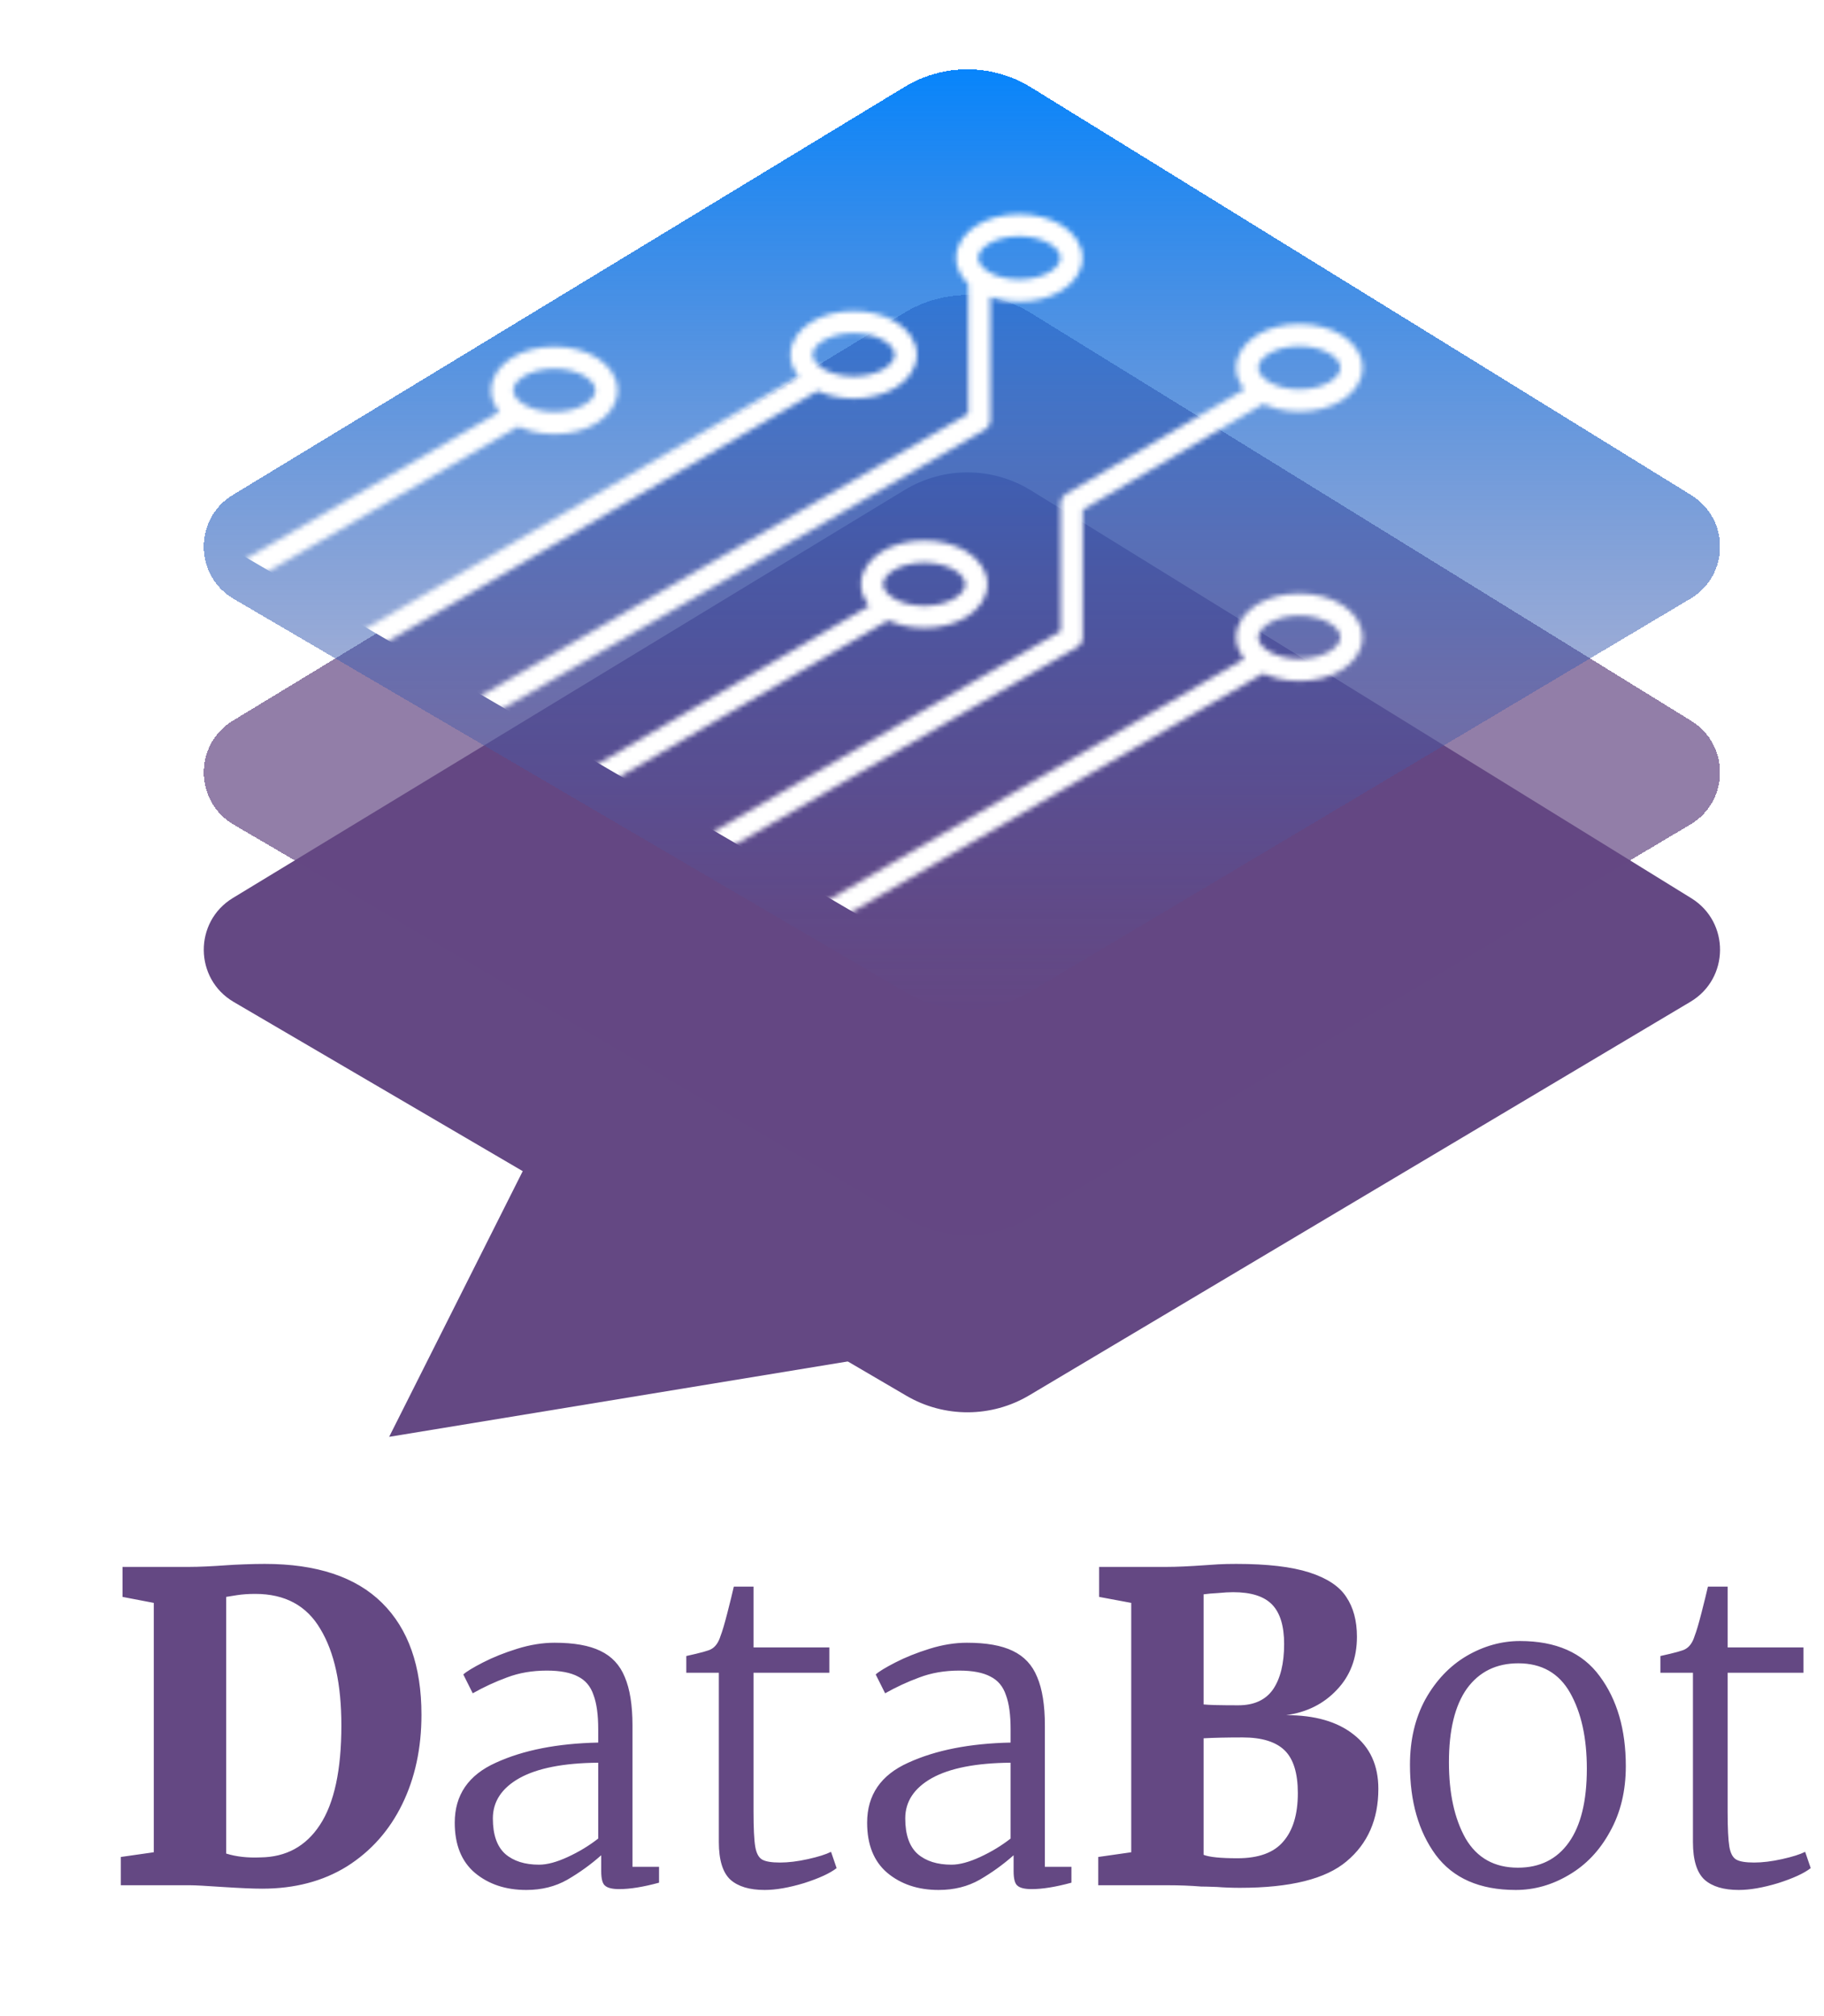 <svg width="362" height="400" viewBox="0 0 362 400" fill="none" xmlns="http://www.w3.org/2000/svg">
<path d="M46.22 178.144L179.539 97.2C187.252 92.517 196.94 92.553 204.619 97.293L335.667 178.191C343.341 182.928 343.249 194.118 335.499 198.729L204.286 276.797C196.772 281.268 187.422 281.302 179.876 276.886L46.387 198.773C38.536 194.179 38.445 182.865 46.22 178.144Z" fill="#644883"/>
<path d="M77.232 285.043L169.272 269.918L104.265 231.3L77.232 285.043Z" fill="#644883"/>
<g filter="url(#filter0_d_28_11)">
<path d="M46.22 133.359L179.539 52.416C187.252 47.732 196.94 47.768 204.619 52.508L335.667 133.407C343.341 138.144 343.249 149.334 335.499 153.945L204.286 232.013C196.772 236.483 187.422 236.517 179.876 232.101L46.387 153.988C38.536 149.395 38.445 138.08 46.22 133.359Z" fill="#644883" fill-opacity="0.7" shape-rendering="crispEdges"/>
</g>
<g filter="url(#filter1_d_28_11)">
<path d="M46.22 88.575L179.539 7.631C187.252 2.948 196.94 2.983 204.619 7.724L335.667 88.622C343.341 93.359 343.249 104.549 335.499 109.16L204.286 187.228C196.772 191.699 187.422 191.733 179.876 187.317L46.387 109.204C38.536 104.61 38.445 93.295 46.22 88.575Z" fill="url(#paint0_linear_28_11)" shape-rendering="crispEdges"/>
</g>
<mask id="mask0_28_11" style="mask-type:alpha" maskUnits="userSpaceOnUse" x="44" y="42" width="227" height="143">
<path d="M102.858 84.623L104.754 83.525L102.558 79.731L100.662 80.829L102.858 84.623ZM45.703 112.649C44.655 113.255 44.298 114.596 44.904 115.644C45.511 116.691 46.851 117.048 47.899 116.442L45.703 112.649ZM162.26 77.56L164.153 76.457L161.947 72.67L160.054 73.773L162.26 77.56ZM69.586 126.477C68.54 127.086 68.187 128.427 68.796 129.473C69.405 130.519 70.747 130.873 71.793 130.264L69.586 126.477ZM176.264 123.085L178.158 121.982L175.953 118.195L174.059 119.297L176.264 123.085ZM115.865 153.178C114.819 153.787 114.465 155.129 115.074 156.174C115.683 157.22 117.024 157.575 118.07 156.966L115.865 153.178ZM196.559 56.527V54.335H192.176V56.527H196.559ZM194.367 83.355L195.464 85.252C196.142 84.861 196.559 84.138 196.559 83.355H194.367ZM92.532 139.71C91.484 140.316 91.126 141.656 91.732 142.704C92.337 143.752 93.678 144.11 94.726 143.504L92.532 139.71ZM250.715 133.608L252.611 132.51L250.414 128.717L248.518 129.816L250.715 133.608ZM161.897 179.993C160.849 180.6 160.492 181.941 161.099 182.988C161.705 184.035 163.046 184.393 164.093 183.786L161.897 179.993ZM250.723 80.142L252.614 79.035L250.4 75.253L248.509 76.36L250.723 80.142ZM212.685 99.872L211.578 97.981C210.906 98.374 210.493 99.094 210.493 99.872H212.685ZM212.685 126.499L213.78 128.397C214.458 128.006 214.876 127.282 214.876 126.499H212.685ZM138.037 167.041C136.989 167.646 136.629 168.986 137.234 170.034C137.839 171.082 139.179 171.442 140.227 170.837L138.037 167.041ZM118.169 77.438C118.169 78.204 117.668 79.226 116.167 80.167C114.695 81.09 112.527 81.732 110.017 81.732V86.115C113.219 86.115 116.223 85.305 118.495 83.881C120.737 82.475 122.552 80.254 122.552 77.438H118.169ZM110.017 81.732C107.507 81.732 105.338 81.09 103.867 80.167C102.366 79.226 101.865 78.204 101.865 77.438H97.482C97.482 80.254 99.296 82.475 101.539 83.881C103.811 85.305 106.814 86.115 110.017 86.115V81.732ZM101.865 77.438C101.865 76.671 102.366 75.65 103.867 74.708C105.338 73.786 107.507 73.143 110.017 73.143V68.761C106.814 68.761 103.811 69.57 101.539 70.995C99.296 72.401 97.482 74.622 97.482 77.438H101.865ZM110.017 73.143C112.527 73.143 114.695 73.786 116.167 74.708C117.668 75.65 118.169 76.671 118.169 77.438H122.552C122.552 74.622 120.737 72.401 118.495 70.995C116.223 69.57 113.219 68.761 110.017 68.761V73.143ZM100.662 80.829L45.703 112.649L47.899 116.442L102.858 84.623L100.662 80.829ZM177.566 70.379C177.566 71.145 177.065 72.167 175.563 73.108C174.092 74.031 171.924 74.673 169.414 74.673V79.056C172.616 79.056 175.62 78.246 177.892 76.821C180.134 75.415 181.949 73.194 181.949 70.379H177.566ZM169.414 74.673C166.904 74.673 164.735 74.031 163.264 73.108C161.763 72.167 161.262 71.145 161.262 70.379H156.879C156.879 73.194 158.693 75.415 160.936 76.821C163.208 78.246 166.211 79.056 169.414 79.056V74.673ZM161.262 70.379C161.262 69.612 161.763 68.59 163.264 67.649C164.735 66.726 166.904 66.084 169.414 66.084V61.701C166.211 61.701 163.208 62.511 160.936 63.936C158.693 65.342 156.879 67.563 156.879 70.379H161.262ZM169.414 66.084C171.924 66.084 174.092 66.726 175.563 67.649C177.065 68.59 177.566 69.612 177.566 70.379H181.949C181.949 67.563 180.134 65.342 177.892 63.936C175.62 62.511 172.616 61.701 169.414 61.701V66.084ZM191.571 115.903C191.571 116.669 191.07 117.691 189.569 118.633C188.097 119.555 185.929 120.197 183.419 120.197V124.58C186.622 124.58 189.625 123.771 191.897 122.346C194.139 120.94 195.954 118.719 195.954 115.903H191.571ZM183.419 120.197C180.909 120.197 178.74 119.555 177.269 118.633C175.768 117.691 175.267 116.669 175.267 115.903H170.884C170.884 118.719 172.698 120.94 174.941 122.346C177.213 123.771 180.216 124.58 183.419 124.58V120.197ZM175.267 115.903C175.267 115.137 175.768 114.115 177.269 113.173C178.74 112.251 180.909 111.609 183.419 111.609V107.226C180.216 107.226 177.213 108.035 174.941 109.46C172.698 110.866 170.884 113.087 170.884 115.903H175.267ZM183.419 111.609C185.929 111.609 188.097 112.251 189.569 113.173C191.07 114.115 191.571 115.137 191.571 115.903H195.954C195.954 113.087 194.139 110.866 191.897 109.46C189.625 108.035 186.622 107.226 183.419 107.226V111.609ZM266.025 126.424C266.025 127.19 265.524 128.212 264.023 129.153C262.552 130.076 260.383 130.718 257.873 130.718V135.101C261.076 135.101 264.079 134.291 266.351 132.866C268.594 131.46 270.408 129.239 270.408 126.424H266.025ZM257.873 130.718C255.363 130.718 253.195 130.076 251.724 129.153C250.222 128.212 249.721 127.19 249.721 126.424H245.338C245.338 129.239 247.153 131.46 249.395 132.866C251.667 134.291 254.671 135.101 257.873 135.101V130.718ZM249.721 126.424C249.721 125.657 250.222 124.635 251.724 123.694C253.195 122.771 255.363 122.129 257.873 122.129V117.746C254.671 117.746 251.667 118.556 249.395 119.981C247.153 121.387 245.338 123.608 245.338 126.424H249.721ZM257.873 122.129C260.383 122.129 262.552 122.771 264.023 123.694C265.524 124.635 266.025 125.657 266.025 126.424H270.408C270.408 123.608 268.594 121.387 266.351 119.981C264.079 118.556 261.076 117.746 257.873 117.746V122.129ZM266.025 72.963C266.025 73.729 265.524 74.751 264.023 75.692C262.552 76.615 260.383 77.257 257.873 77.257V81.64C261.076 81.64 264.079 80.831 266.351 79.406C268.594 78 270.408 75.779 270.408 72.963H266.025ZM257.873 77.257C255.363 77.257 253.195 76.615 251.724 75.692C250.222 74.751 249.721 73.729 249.721 72.963H245.338C245.338 75.779 247.153 78 249.395 79.406C251.667 80.831 254.671 81.64 257.873 81.64V77.257ZM249.721 72.963C249.721 72.197 250.222 71.175 251.724 70.233C253.195 69.311 255.363 68.668 257.873 68.668V64.286C254.671 64.286 251.667 65.095 249.395 66.52C247.153 67.926 245.338 70.147 245.338 72.963H249.721ZM257.873 68.668C260.383 68.668 262.552 69.311 264.023 70.233C265.524 71.175 266.025 72.197 266.025 72.963H270.408C270.408 70.147 268.594 67.926 266.351 66.52C264.079 65.095 261.076 64.286 257.873 64.286V68.668ZM210.448 51.16C210.448 51.926 209.947 52.948 208.445 53.89C206.974 54.812 204.806 55.455 202.296 55.455V59.837C205.498 59.837 208.502 59.028 210.774 57.603C213.016 56.197 214.831 53.976 214.831 51.16H210.448ZM202.296 55.455C199.786 55.455 197.617 54.812 196.146 53.89C194.645 52.948 194.144 51.926 194.144 51.16H189.761C189.761 53.976 191.575 56.197 193.818 57.603C196.09 59.028 199.093 59.837 202.296 59.837V55.455ZM194.144 51.16C194.144 50.394 194.645 49.372 196.146 48.431C197.617 47.508 199.786 46.866 202.296 46.866V42.483C199.093 42.483 196.09 43.292 193.818 44.717C191.575 46.123 189.761 48.344 189.761 51.16H194.144ZM202.296 46.866C204.806 46.866 206.974 47.508 208.445 48.431C209.947 49.372 210.448 50.394 210.448 51.16H214.831C214.831 48.344 213.016 46.123 210.774 44.717C208.502 43.292 205.498 42.483 202.296 42.483V46.866ZM160.054 73.773L69.586 126.477L71.793 130.264L162.26 77.56L160.054 73.773ZM174.059 119.297L115.865 153.178L118.07 156.966L176.264 123.085L174.059 119.297ZM192.176 56.527V83.355H196.559V56.527H192.176ZM193.27 81.458L92.532 139.71L94.726 143.504L195.464 85.252L193.27 81.458ZM248.518 129.816L161.897 179.993L164.093 183.786L250.715 133.608L248.518 129.816ZM248.509 76.36L211.578 97.981L213.792 101.763L250.723 80.142L248.509 76.36ZM210.493 99.872V126.499H214.876V99.872H210.493ZM211.589 124.601L138.037 167.041L140.227 170.837L213.78 128.397L211.589 124.601Z" fill="white"/>
</mask>
<g mask="url(#mask0_28_11)">
<path d="M46.177 109.037L177.676 185.804L210.61 172.536L294.486 122.306L296.144 75.866L199.474 32.507L113.704 55.964L46.177 109.037Z" fill="white"/>
</g>
<path d="M30.52 317.985L24.315 316.795V310.845H37.575C39.446 310.845 41.967 310.732 45.141 310.505C45.877 310.448 46.982 310.392 48.456 310.335C49.986 310.278 51.345 310.25 52.535 310.25C62.849 310.25 70.612 312.828 75.826 317.985C81.039 323.142 83.645 330.537 83.645 340.17C83.645 346.8 82.371 352.722 79.82 357.935C77.27 363.148 73.615 367.257 68.856 370.26C64.096 373.207 58.486 374.68 52.026 374.68C50.269 374.68 47.634 374.567 44.12 374.34C40.834 374.113 38.709 374 37.745 374H23.975V368.39L30.52 367.455V317.985ZM44.885 367.71C46.869 368.333 49.136 368.588 51.685 368.475C56.785 368.418 60.724 366.265 63.501 362.015C66.334 357.708 67.751 351.135 67.751 342.295C67.751 334.135 66.362 327.76 63.585 323.17C60.865 318.523 56.559 316.2 50.666 316.2C49.305 316.2 48.087 316.285 47.01 316.455C45.934 316.625 45.225 316.738 44.885 316.795V367.71ZM90.25 361.59C90.25 356.093 92.97 352.127 98.41 349.69C103.85 347.197 110.621 345.865 118.725 345.695V343.06C118.725 340.17 118.413 337.903 117.79 336.26C117.223 334.56 116.203 333.342 114.73 332.605C113.256 331.812 111.188 331.415 108.525 331.415C105.635 331.415 103 331.868 100.62 332.775C98.296 333.625 96.03 334.673 93.82 335.92L91.95 332.18C92.573 331.613 93.876 330.82 95.86 329.8C97.843 328.78 100.11 327.873 102.66 327.08C105.21 326.287 107.675 325.89 110.055 325.89C113.908 325.89 116.94 326.428 119.15 327.505C121.416 328.582 123.031 330.31 123.995 332.69C125.015 335.07 125.525 338.272 125.525 342.295V370.345H130.795V373.49C127.678 374.34 125.043 374.765 122.89 374.765C121.53 374.765 120.595 374.538 120.085 374.085C119.575 373.688 119.32 372.725 119.32 371.195V368.05C117.28 369.863 115.041 371.478 112.605 372.895C110.225 374.255 107.505 374.935 104.445 374.935C100.365 374.935 96.965 373.802 94.245 371.535C91.581 369.268 90.25 365.953 90.25 361.59ZM106.995 369.92C108.581 369.92 110.48 369.41 112.69 368.39C114.9 367.37 116.911 366.152 118.725 364.735V349.69C111.868 349.747 106.655 350.767 103.085 352.75C99.571 354.733 97.815 357.397 97.815 360.74C97.815 363.97 98.636 366.322 100.28 367.795C101.923 369.212 104.161 369.92 106.995 369.92ZM151.759 374.935C148.756 374.935 146.489 374.255 144.959 372.895C143.429 371.478 142.664 368.985 142.664 365.415V331.84H136.204V328.525C139.037 327.902 140.681 327.448 141.134 327.165C141.984 326.712 142.607 325.833 143.004 324.53C143.344 323.68 143.797 322.15 144.364 319.94C144.931 317.73 145.356 316.002 145.639 314.755H149.549V326.825H164.594V331.84H149.549V359.38C149.549 362.667 149.662 364.99 149.889 366.35C150.116 367.653 150.569 368.503 151.249 368.9C151.929 369.297 153.119 369.495 154.819 369.495C156.462 369.495 158.304 369.268 160.344 368.815C162.384 368.362 163.914 367.88 164.934 367.37L166.039 370.6C164.736 371.62 162.582 372.612 159.579 373.575C156.576 374.482 153.969 374.935 151.759 374.935ZM172.095 361.59C172.095 356.093 174.815 352.127 180.255 349.69C185.695 347.197 192.467 345.865 200.57 345.695V343.06C200.57 340.17 200.259 337.903 199.635 336.26C199.069 334.56 198.049 333.342 196.575 332.605C195.102 331.812 193.034 331.415 190.37 331.415C187.48 331.415 184.845 331.868 182.465 332.775C180.142 333.625 177.875 334.673 175.665 335.92L173.795 332.18C174.419 331.613 175.722 330.82 177.705 329.8C179.689 328.78 181.955 327.873 184.505 327.08C187.055 326.287 189.52 325.89 191.9 325.89C195.754 325.89 198.785 326.428 200.995 327.505C203.262 328.582 204.877 330.31 205.84 332.69C206.86 335.07 207.37 338.272 207.37 342.295V370.345H212.64V373.49C209.524 374.34 206.889 374.765 204.735 374.765C203.375 374.765 202.44 374.538 201.93 374.085C201.42 373.688 201.165 372.725 201.165 371.195V368.05C199.125 369.863 196.887 371.478 194.45 372.895C192.07 374.255 189.35 374.935 186.29 374.935C182.21 374.935 178.81 373.802 176.09 371.535C173.427 369.268 172.095 365.953 172.095 361.59ZM188.84 369.92C190.427 369.92 192.325 369.41 194.535 368.39C196.745 367.37 198.757 366.152 200.57 364.735V349.69C193.714 349.747 188.5 350.767 184.93 352.75C181.417 354.733 179.66 357.397 179.66 360.74C179.66 363.97 180.482 366.322 182.125 367.795C183.769 369.212 186.007 369.92 188.84 369.92ZM224.51 317.985L218.135 316.795V310.845H231.565C233.491 310.845 236.041 310.732 239.215 310.505C239.895 310.448 240.745 310.392 241.765 310.335C242.785 310.278 243.975 310.25 245.335 310.25C251.511 310.25 256.356 310.817 259.87 311.95C263.383 313.083 265.82 314.698 267.18 316.795C268.596 318.892 269.305 321.527 269.305 324.7C269.305 328.95 267.973 332.463 265.31 335.24C262.703 338.017 259.36 339.688 255.28 340.255C260.946 340.255 265.395 341.53 268.625 344.08C271.911 346.63 273.555 350.228 273.555 354.875C273.555 360.938 271.458 365.727 267.265 369.24C263.128 372.753 256.073 374.51 246.1 374.51C244.513 374.51 242.983 374.453 241.51 374.34C240.036 374.283 238.988 374.255 238.365 374.255C236.325 374.085 234.115 374 231.735 374H217.965V368.39L224.51 367.455V317.985ZM238.875 338.13C239.895 338.243 242.19 338.3 245.76 338.3C248.876 338.3 251.171 337.252 252.645 335.155C254.118 333.002 254.855 329.998 254.855 326.145C254.855 322.575 254.061 319.968 252.475 318.325C250.888 316.682 248.31 315.86 244.74 315.86C243.89 315.86 242.898 315.917 241.765 316.03C240.631 316.087 239.668 316.172 238.875 316.285V338.13ZM238.875 367.965C240.008 368.418 242.246 368.645 245.59 368.645C249.783 368.645 252.815 367.54 254.685 365.33C256.611 363.12 257.575 359.918 257.575 355.725C257.575 351.758 256.696 348.925 254.94 347.225C253.183 345.525 250.406 344.675 246.61 344.675C243.493 344.675 240.915 344.732 238.875 344.845V367.965ZM279.827 350.115C279.827 345.185 280.847 340.85 282.887 337.11C284.984 333.37 287.704 330.508 291.047 328.525C294.447 326.542 297.989 325.55 301.672 325.55C308.812 325.55 314.082 327.873 317.482 332.52C320.939 337.167 322.667 343.117 322.667 350.37C322.667 355.3 321.619 359.635 319.522 363.375C317.482 367.115 314.762 369.977 311.362 371.96C308.019 373.943 304.506 374.935 300.822 374.935C293.682 374.935 288.384 372.612 284.927 367.965C281.527 363.318 279.827 357.368 279.827 350.115ZM301.247 370.515C305.611 370.515 308.982 368.843 311.362 365.5C313.742 362.157 314.932 357.283 314.932 350.88C314.932 344.76 313.827 339.745 311.617 335.835C309.407 331.925 305.979 329.97 301.332 329.97C296.969 329.97 293.569 331.642 291.132 334.985C288.752 338.328 287.562 343.202 287.562 349.605C287.562 355.782 288.667 360.825 290.877 364.735C293.144 368.588 296.601 370.515 301.247 370.515ZM345.084 374.935C342.081 374.935 339.814 374.255 338.284 372.895C336.754 371.478 335.989 368.985 335.989 365.415V331.84H329.529V328.525C332.363 327.902 334.006 327.448 334.459 327.165C335.309 326.712 335.933 325.833 336.329 324.53C336.669 323.68 337.123 322.15 337.689 319.94C338.256 317.73 338.681 316.002 338.964 314.755H342.874V326.825H357.919V331.84H342.874V359.38C342.874 362.667 342.988 364.99 343.214 366.35C343.441 367.653 343.894 368.503 344.574 368.9C345.254 369.297 346.444 369.495 348.144 369.495C349.788 369.495 351.629 369.268 353.669 368.815C355.709 368.362 357.239 367.88 358.259 367.37L359.364 370.6C358.061 371.62 355.908 372.612 352.904 373.575C349.901 374.482 347.294 374.935 345.084 374.935Z" fill="#644883"/>
<defs>
<filter id="filter0_d_28_11" x="30.837" y="48.928" width="320.137" height="205.675" filterUnits="userSpaceOnUse" color-interpolation-filters="sRGB">
<feFlood flood-opacity="0" result="BackgroundImageFix"/>
<feColorMatrix in="SourceAlpha" type="matrix" values="0 0 0 0 0 0 0 0 0 0 0 0 0 0 0 0 0 0 127 0" result="hardAlpha"/>
<feOffset dy="9.607"/>
<feGaussianBlur stdDeviation="4.803"/>
<feComposite in2="hardAlpha" operator="out"/>
<feColorMatrix type="matrix" values="0 0 0 0 0 0 0 0 0 0 0 0 0 0 0 0 0 0 0.25 0"/>
<feBlend mode="normal" in2="BackgroundImageFix" result="effect1_dropShadow_28_11"/>
<feBlend mode="normal" in="SourceGraphic" in2="effect1_dropShadow_28_11" result="shape"/>
</filter>
<filter id="filter1_d_28_11" x="30.837" y="4.143" width="320.137" height="205.675" filterUnits="userSpaceOnUse" color-interpolation-filters="sRGB">
<feFlood flood-opacity="0" result="BackgroundImageFix"/>
<feColorMatrix in="SourceAlpha" type="matrix" values="0 0 0 0 0 0 0 0 0 0 0 0 0 0 0 0 0 0 127 0" result="hardAlpha"/>
<feOffset dy="9.607"/>
<feGaussianBlur stdDeviation="4.803"/>
<feComposite in2="hardAlpha" operator="out"/>
<feColorMatrix type="matrix" values="0 0 0 0 0 0 0 0 0 0 0 0 0 0 0 0 0 0 0.25 0"/>
<feBlend mode="normal" in2="BackgroundImageFix" result="effect1_dropShadow_28_11"/>
<feBlend mode="normal" in="SourceGraphic" in2="effect1_dropShadow_28_11" result="shape"/>
</filter>
<linearGradient id="paint0_linear_28_11" x1="190.763" y1="0" x2="190.763" y2="194.474" gradientUnits="userSpaceOnUse">
<stop stop-color="#0184FE"/>
<stop offset="1" stop-color="#644883" stop-opacity="0.23"/>
</linearGradient>
</defs>
</svg>
